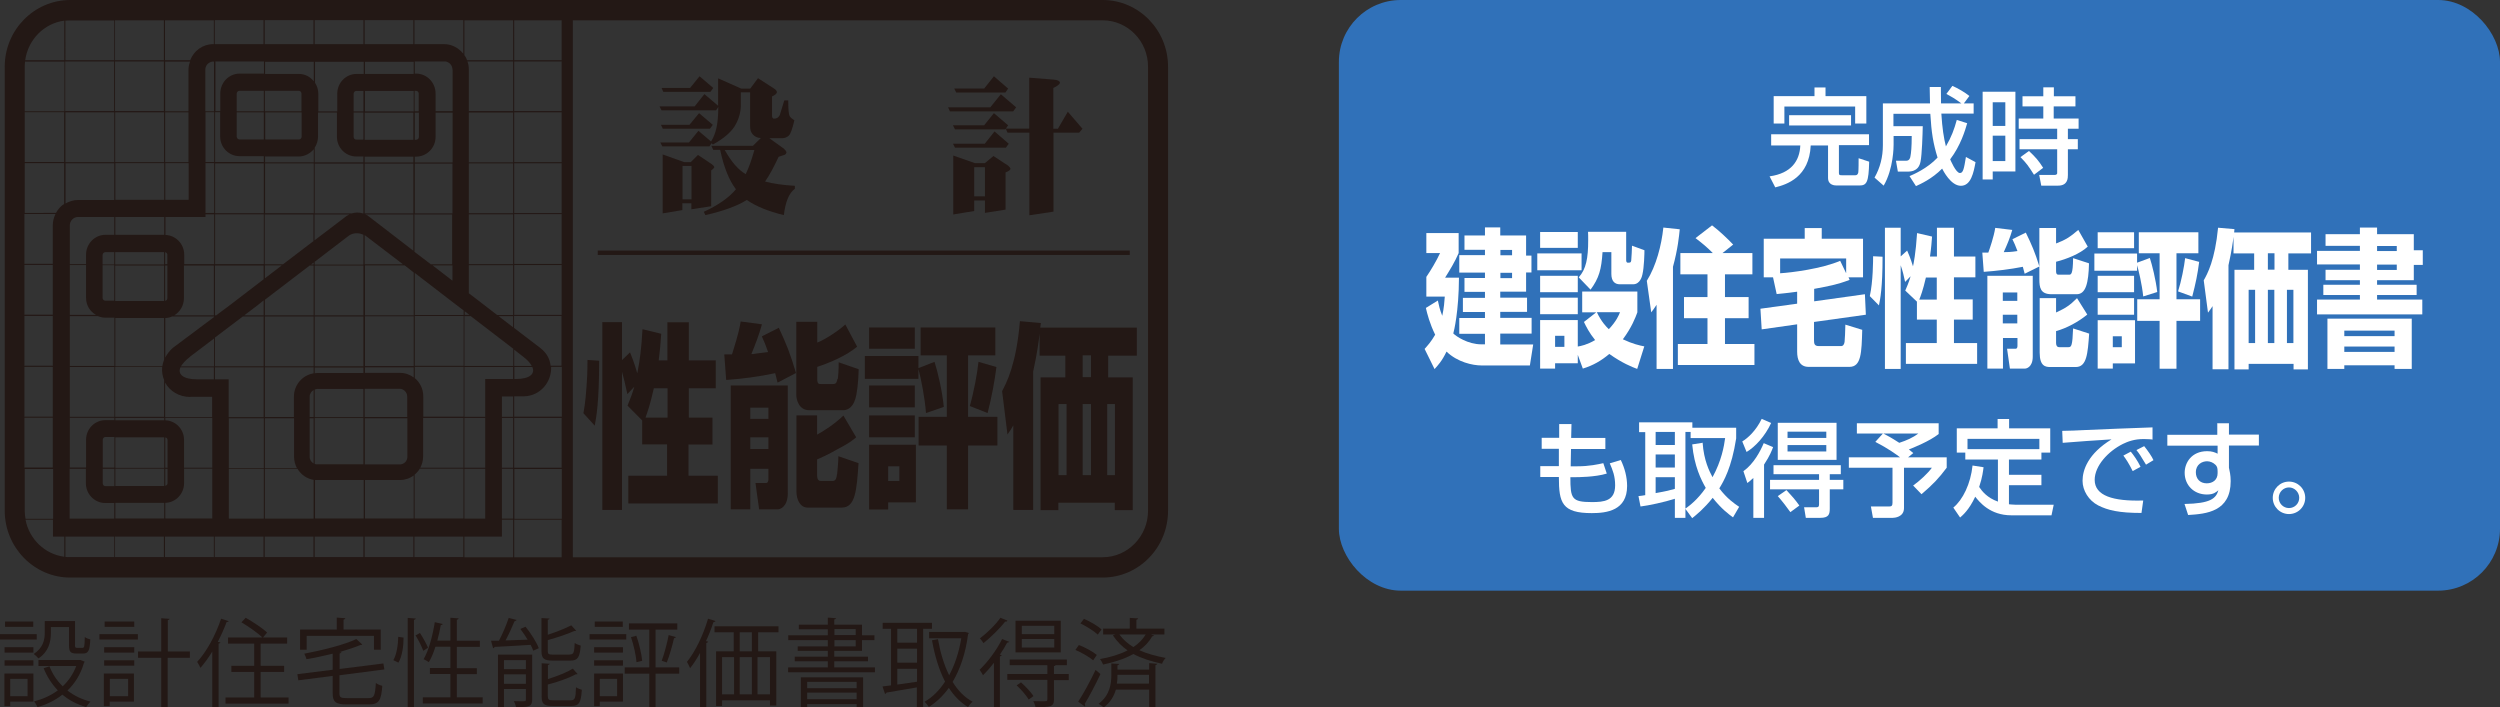 <?xml version="1.0" encoding="UTF-8"?>
<svg id="_レイヤー_2" data-name="レイヤー 2" xmlns="http://www.w3.org/2000/svg" viewBox="0 0 158.64 44.89">
  <rect x="0" y="0" width="158.64" height="44.89" fill="#333333" stroke="none"/>
  <defs>
    <style>
      .cls-1 {
        fill: #fff;
      }

      .cls-2 {
        fill: #3071b9;
      }

      .cls-3 {
        fill: #231815;
      }
    </style>
  </defs>
  <g id="_レイヤー_1-2" data-name="レイヤー 1">
    <g>
      <path class="cls-3" d="m69.97,0H4.46C2.17,0,.3,1.9.3,4.23v28.18c0,2.33,1.87,4.24,4.15,4.24h65.52c2.29,0,4.15-1.9,4.15-4.24V4.23c0-2.33-1.86-4.23-4.15-4.23h0ZM1.57,32.42v-2.66h1.8v3.16h-1.75c-.03-.16-.05-.33-.05-.5h0Zm.02-28.51h2.5v3.15H1.57v-2.82c0-.11.01-.22.02-.33h0Zm34.06,29.01h-3.01v-3.16h3.01v3.16h0Zm-2.93-8.87h-.08v-.76h1.14c.19.44-.17.76-1.06.76h0Zm-26.2,5.7h.74v1.1h-.57c-.09,0-.17-.08-.17-.17v-.92h0Zm3.97,0h.14v.92c0,.08-.07.14-.14.16v-1.08h0Zm0-.07v-1.92c.07,0,.14.07.14.16v1.76h-.14ZM15.02,7.13h1.72v1.72h-1.54c-.09,0-.18-.08-.18-.18v-1.54h0Zm11.55-.07h-.26v-1.3h.08c.1,0,.18.08.18.18v1.12h0ZM6.51,16.83h.74v2.25h-.57c-.09,0-.17-.08-.17-.18v-2.08h0Zm4.11-.07h-.14v-.76c.07.02.14.08.14.16v.6h0Zm9.56-8.08v-1.54h1.2v1.54c0,.69.55,1.25,1.23,1.25h.45v.37h-3.09v-.93c.13-.2.21-.44.21-.69h0Zm2.88-1.54v1.72h-.45c-.1,0-.17-.08-.17-.18v-1.54h.62Zm-.62-.07v-1.12c0-.1.08-.18.17-.18h.45v1.3h-.62Zm3.41,19.39h-2.71v-1.79h2.22c.26,0,.48.23.48.49v1.29h0Zm-5.72,3.01c-.06,0-.11-.02-.16-.03v-2.91h3.09v2.93h-2.93Zm-.48-2.93h.25v2.87c-.14-.08-.25-.23-.25-.42v-2.45h0Zm-8.2-3.23h2.12v.76h-1.06c-.89,0-1.25-.32-1.06-.76h0Zm-1.04-4.21h-3.1v-2.25h3.1v2.25h0Zm.07,1.08c.16,0,.31-.04.45-.1h2.65v.04l-2.62,1.96c-.21.19-.37.4-.47.61v-2.52h0Zm9.42-3.33v3.16h-3.09v-.99l2.84-2.17h.25Zm-.16-.07l.16-.12v.12h-.16Zm.16,3.3v3.16h-3.09v-3.16h3.09Zm-3.17-.07h-1.23l.82-.62.41-.33v.94h0Zm0,.07v3.16h-3.09v-1.82l1.77-1.34h1.32Zm-4.68,2.56l1.53-1.16v1.77h-2.1c.11-.18.29-.39.57-.6h0Zm1.93,1.43h-.34v-.76h3.09v3.16h-2.22v-2.4h-.53Zm2.83-.76h3.09v.38c-.7.11-1.25.73-1.25,1.48v1.29h-1.84v-3.16h0Zm2.84,1.86c0-.18.11-.34.25-.42v1.71h-.25v-1.29h0Zm3.49,1.37h2.71v2.45c0,.27-.22.48-.48.48h-2.22v-2.93h0Zm-.08-.07h-3.09v-1.75s.1-.04.16-.04h2.93v1.79h0Zm-2.93-2.8c-.05,0-.11,0-.16.02v-.37h3.09v.35h-2.93Zm-.16-.43v-3.16h3.09v3.16h-3.09Zm0-3.23v-3.16h3.09v3.16h-3.09Zm0-3.23v-.17l2.16-1.65c.25-.19.64-.21.93-.06v1.89h-3.09Zm3.17-1.86l.06.04,2.37,1.81h-2.43v-1.86h0Zm3.16,1.05v-2.36h2.39v3.16h-1.35l-1.05-.8h0Zm-.07-.06l-2.87-2.21c-.05-.05-.12-.06-.18-.09h3.05v2.3h0Zm-3.09-2.37v-3.16h3.09v3.16h-3.09Zm0-3.23v-.37h3.09v.37h-3.09Zm0-1.44v-1.72h3.09v1.72h-3.09Zm-.08,1.51v3.16h-.03c-.23-.07-.48-.07-.71,0h-2.35v-3.16h3.09Zm-.89,3.23c-.05.03-.11.05-.17.09l-2.04,1.55v-1.64h2.2Zm-2.28,1.69l-1.93,1.47h-1.16v-3.16h3.09v1.69h0Zm-2.01,1.54l-1.07.82v-.82h1.07Zm-1.15.88l-2.06,1.58-.95.71h-.08v-3.16h3.09v.88h0Zm-3.15,2.29h-2.52c.36-.22.61-.62.61-1.08v-2.08h1.9v3.16h0Zm-2.96-1.08c0,.08-.07.15-.14.16v-2.24h.14v2.08h0Zm-.21-2.15h-3.1v-.78h3.1v.78h0Zm-3.16,0h-.74v-.6c0-.09.08-.18.17-.18h.57v.78h0Zm3.16,3.4v2.65c-.05.13-.09.28-.11.41h-2.98v-3.06h3.1Zm1.67,5h1.38v1.29h-2.98v-2.19c.29.53.87.91,1.6.91h0Zm2.44,1.36h2.22v3.16h-2.22v-3.16h0Zm2.3,0h1.84v2.45c0,.26.07.5.18.71h-2.03v-3.16h0Zm8.56-2.88h-2.22v-.35h3.09v.64c-.24-.18-.54-.29-.87-.29h0Zm-2.22-.43v-3.16h3.09v3.16h-3.09Zm0-3.23v-3.16h2.52l.57.45v2.72h-3.09Zm5.55-3.16v.97l-1.26-.97h1.26Zm0-3.3h-2.39v-3.16h2.39v3.16h0Zm-2.39-3.23v-.37h.08c.68,0,1.24-.56,1.24-1.25v-1.54h1.08v3.16h-2.39Zm.26-1.62c0,.1-.08.18-.18.18h-.08v-1.72h.26v1.54h0Zm-.33-1.62h-3.09v-1.3h3.09v1.3h0Zm-3.09-2.38v-.77h3.09v.77h-3.09Zm-.08,0h-.45c-.68,0-1.23.56-1.23,1.26v1.12h-1.2v-1.12c0-.26-.08-.49-.21-.7v-1.33h3.09v.77h0Zm-3.17.47c-.22-.29-.56-.47-.95-.47h-2.14v-.77h3.09v1.24h0Zm-.95.6c.09,0,.17.08.17.18v1.12h-2.32v-1.3h2.14Zm-2.22,1.3h-1.72v-1.12c0-.1.08-.18.18-.18h1.54v1.3h0Zm.08.07h2.32v1.54c0,.1-.08.18-.17.18h-2.14v-1.72h0Zm2.14,2.8c.38,0,.72-.19.95-.46v.83h-3.09v-.37h2.14Zm.95.44v3.16h-3.09v-3.16h3.09Zm-3.17,3.16h-3.09v-3.16h3.09v3.16h0Zm0,.07v3.16h-3.09v-3.16h3.09Zm-3.15,3.16h-1.9v-.6c0-.67-.53-1.23-1.19-1.25v-1.14h2.54v-.17h.55v3.16h0Zm-3.17-2.99v1.13h-3.1v-1.13h3.1Zm-3.16,1.13h-.57c-.68,0-1.23.57-1.23,1.26v.6h-1.03v-2.45c0-.3.23-.54.52-.54h2.3v1.13h0Zm-1.8,1.92v2.08c0,.47.25.87.63,1.08h-1.66v-3.16h1.03Zm.75,3.24c.15.06.31.1.48.1h.57v3.06h-2.83v-3.16h1.78Zm1.05,3.23v3.16h-2.83v-3.16h2.83Zm.06,0h2.97c-.03.29.02.57.12.82v2.34h-3.1v-3.16h0Zm3.1,3.23v.15h-3.1v-.15h3.1Zm0,1.23v1.94h-3.1v-1.94h3.1Zm.07-1.08v-.15h2.98v3.16h-1.79v-1.76c0-.68-.53-1.23-1.19-1.25h0Zm4.03,3.08h2.22v3.16h-2.22v-3.16h0Zm2.3,0h2.06c.22.37.59.63,1.02.7v2.46h-3.09v-3.16h0Zm3.17.71s.1,0,.16,0h2.93v2.44h-3.09v-2.45h0Zm3.17,0h2.22c.32,0,.62-.1.87-.29v2.73h-3.09v-2.44h0Zm3.16-6.48v-.7h3.1v3.16h-2.56v-1.29c0-.47-.21-.88-.54-1.16h0Zm0-.77v-3.16h3.1v3.16h-3.1Zm0-3.23v-2.66l2.3,1.77.8.61v.29h-3.1Zm3.17-.23l.3.23h-.3v-.23h0Zm-.77-15.34v2.64h-1.08v-1.12c0-.69-.55-1.26-1.24-1.26h-.08v-.77h1.95c.25.04.44.25.44.51h0Zm-11.97-.51v.77h-1.54c-.68,0-1.23.56-1.23,1.26v1.12h-.31v-3.15h3.09Zm-2.78,3.22v1.54c0,.69.55,1.25,1.23,1.25h1.54v.37h-3.09v-3.16h.31Zm-.38,3.16h-.55v-3.16h.55v3.16h0Zm0,.07v3.16h-.55v-3.16h.55Zm-1.62,2.33h-1.48v-2.33h1.48v2.33h0Zm-1.55,0h-3.1v-2.33h3.1v2.33h0Zm-5.99,13.83h2.83v.15h-.57c-.68,0-1.23.56-1.23,1.25v1.76h-1.03v-3.16h0Zm2.09,1.4c0-.1.08-.18.17-.18h.57v1.94h-.74v-1.76h0Zm.8,1.83h3.1v1.1h-3.1v-1.1h0Zm3.1,2.17v.99h-3.1v-.99h3.1Zm.07,0c.66-.02,1.19-.57,1.19-1.25v-.92h1.79v3.16h-2.98v-1h0Zm15.82,1v-2.79c.13-.11.24-.23.33-.38h2.77v3.16h-3.1Zm.36-3.23c.11-.21.18-.46.18-.71v-2.45h2.56v3.16h-2.74Zm2.8-3.16h1.32v3.16h-1.32v-3.16h0Zm2.38,0h.71v3.16h-.71v-3.16h0Zm0-.07v-1.29h.71v1.29h-.71Zm-.53-2.4h-.53v2.4h-1.32v-3.16h3.09v.76h-1.24Zm1.31-.83v-1.03l.55.43c.28.21.46.41.56.6h-1.11Zm-.07,0h-3.09v-3.16h.4l2.7,2.07v1.09h0Zm-.92-3.16h.92v.71l-.92-.71h0Zm-.09-.07l-1.39-1.07-.41-.31v-1.78h2.81v3.16h-1.01Zm-1.8-3.23v-3.16h2.81v3.16h-2.81Zm0-3.23v-3.16h2.81v3.16h-2.81Zm0-3.23v-3.16h2.81v3.16h-2.81ZM13.58,3.91v3.15h-.55v-2.64c0-.26.19-.47.44-.51h.11Zm-1.62.51v2.64h-1.48v-3.15h1.58c-.06.16-.1.33-.1.51h0Zm0,2.71v3.16h-1.48v-3.16h1.48Zm-1.55,3.16h-3.1v-3.16h3.1v3.16h0Zm-3.16,0h-3.1v-3.16h3.1v3.16h0Zm0,.07v2.33h-2.3c-.29,0-.56.09-.79.22v-2.55h3.1Zm-2.83,19.39h1.03v.92c0,.68.55,1.25,1.23,1.25h.57v.99h-2.83v-3.16h0Zm25.05,3.16v-3.16h1.32v3.16h-1.32Zm2.38-3.16h.71v3.16h-.71v-3.16h0Zm3.79-.07h-3.01v-3.16h3.01v3.16h0Zm0-3.24h-3.01v-1.29h.57c1.11,0,1.82-.95,1.77-1.87h.68v3.16h0Zm0-3.23h-.7c-.04-.41-.24-.8-.63-1.11l-1.69-1.29v-.76h3.01v3.16h0Zm0-3.23h-3.01v-3.16h3.01v3.16h0Zm0-3.23h-3.01v-3.16h3.01v3.16h0Zm0-3.23h-3.01v-3.16h3.01v3.16h0Zm0-3.23h-3.01v-3.16h3.01v3.16h0Zm0-3.24h-3.01v-3.15h3.01v3.15h0Zm-3.08,0h-2.81v-2.64c0-.19-.03-.36-.09-.51h2.9v3.15h0Zm-2.92-3.23c-.04-.12-.1-.22-.17-.32V1.29h3.09v2.53h-2.92Zm-.24-.41c-.3-.37-.73-.61-1.23-.61h-1.87v-1.52h3.1v2.12h0Zm-3.17-.61h-3.09v-1.52h3.09v1.52h0Zm-3.17,0h-3.09v-1.52h3.09v1.52h0Zm-3.17,0h-3.09v-1.52h3.09v1.52h0Zm-3.17,0h-3.09v-1.52h3.09v1.52h0Zm-3.15,0h-.03c-.67,0-1.24.42-1.47,1.02h-1.6V1.29h3.1v1.52h0Zm-3.17,1.02h-3.1V1.29h3.1v2.53h0Zm0,.08v3.15h-3.1v-3.15h3.1Zm-3.16,3.15h-3.1v-3.15h3.1v3.15h0Zm-3.17.07v3.16H1.57v-3.16h2.52Zm0,3.23v2.59c-.22.14-.38.33-.52.57H1.57v-3.16h2.52Zm-.55,3.23c-.1.21-.17.46-.17.71v2.45h-1.8v-3.16h1.97Zm-.17,3.23v3.16h-1.8v-3.16h1.8Zm0,3.24v3.16h-1.8v-3.16h1.8Zm0,3.23v3.16h-1.8v-3.16h1.8Zm0,3.23v3.16h-1.8v-3.16h1.8Zm7.05,7.54v1.3h-3.1v-1.3h3.1Zm.07,0h3.1v1.3h-3.1v-1.3h0Zm3.16,0h3.09v1.3h-3.09v-1.3h0Zm3.17,0h3.09v1.3h-3.09v-1.3h0Zm3.17,0h3.09v1.3h-3.09v-1.3h0Zm3.17,0h3.09v1.3h-3.09v-1.3h0Zm3.16,0h3.1v1.3h-3.1v-1.3h0Zm3.17,0h2.38v-1.07h.71v2.38h-3.09v-1.3h0Zm3.16-1.07h3.01v2.38h-3.01v-2.38h0Zm3.01-29.16h-3.01V1.29h3.01v2.53h0ZM7.25,1.29v2.53h-3.1V1.31c.09-.01.2-.01.3-.01h2.8Zm-3.17.02v2.51H1.6c.18-1.31,1.2-2.34,2.48-2.51h0Zm-2.46,31.67h1.74v1.07h.72v1.28c-1.23-.16-2.23-1.12-2.46-2.35h0Zm2.53,2.36v-1.29h3.1v1.3h-2.8c-.1,0-.21,0-.3-.01h0Zm68.7-2.93c0,1.62-1.29,2.95-2.88,2.95h-33.62V1.29h33.62c1.59,0,2.88,1.32,2.88,2.94v28.18h0Z"/>
      <polygon class="cls-3" points="71.69 15.9 37.93 15.9 37.93 16.18 71.69 16.18 71.69 15.9 71.69 15.9"/>
      <polygon class="cls-3" points="45.23 7.92 44.36 7.18 43.75 7.92 41.94 7.92 42.06 8.17 45.05 8.17 45.23 7.92 45.23 7.92"/>
      <path class="cls-3" d="m45.44,7l.14-.21c0,.58-.05,1.03-.12,1.34s-.18.6-.34.85l-.8-.68-.6.74h-1.82l.13.25h2.99l.13-.2.09.08c.65-.36,1.11-.74,1.38-1.16.24-.4.37-.81.39-1.25v-.9h.59v2.16c0,.22.05.38.17.51.12.14.29.22.51.23l-.5.49h-2.64l.12.26h.44c.23,1.1.57,1.94,1,2.5-.45.54-1.13,1.01-2.04,1.43l.1.21c1.12-.25,2-.57,2.63-.96.58.4,1.36.72,2.35.96.1-.83.32-1.39.7-1.67v-.19c-.73-.04-1.36-.13-1.89-.27.29-.42.57-.95.86-1.57l.3-.1c.11-.02.18-.08.2-.18-.02-.08-.08-.16-.17-.24l-.92-.66h.81c.16,0,.31-.06.42-.16.11-.09.23-.42.36-.98-.15-.09-.25-.18-.3-.26-.06-.11-.09-.44-.09-1h-.25l-.29.94c-.08.15-.2.22-.36.22-.08,0-.13-.07-.13-.18v-1.23c.2-.09.3-.18.31-.27,0-.08-.07-.16-.18-.23l-1.02-.66-.49.66h-.58l-1.46-.65v1.74l-.87-.74-.62.78h-2.23l.13.25h3.45Zm1.88,4.05c-.47-.27-.91-.78-1.33-1.53h1.88c-.17.61-.35,1.12-.55,1.53h0Z"/>
      <polygon class="cls-3" points="45.08 5.83 45.26 5.58 44.39 4.84 43.79 5.58 41.98 5.58 42.09 5.83 45.08 5.83 45.08 5.83"/>
      <path class="cls-3" d="m45.13,13.1v-2.29c.12-.08.19-.16.2-.21-.02-.05-.07-.11-.16-.18l-.88-.59-.46.46h-.41l-1.37-.49v3.74l1.25-.21v-.43h.57v.38l1.24-.19h0Zm-1.82-.45v-2.12h.57v2.12h-.57Z"/>
      <polygon class="cls-3" points="63.97 7.95 63.07 7.18 62.45 7.95 60.47 7.95 60.6 8.21 63.8 8.21 63.97 7.95 63.97 7.95"/>
      <path class="cls-3" d="m63.81,13.3v-2.36c.19-.07.3-.15.31-.22,0-.06-.06-.13-.15-.21l-.93-.61-.54.45h-.64l-1.37-.48v3.74l1.33-.22v-.67h.68v.79l1.32-.21h0Zm-1.99-.84v-1.85h.68v1.85h-.68Z"/>
      <polygon class="cls-3" points="64.29 7.07 64.48 6.81 63.51 5.98 62.84 6.81 60.16 6.81 60.28 7.07 64.29 7.07 64.29 7.07"/>
      <polygon class="cls-3" points="63.8 5.87 63.97 5.62 63.07 4.84 62.45 5.62 60.55 5.62 60.68 5.87 63.8 5.87 63.8 5.87"/>
      <polygon class="cls-3" points="60.6 9.37 63.83 9.37 64.01 9.12 63.11 8.34 62.49 9.12 60.47 9.12 60.6 9.37 60.6 9.37"/>
      <path class="cls-3" d="m63.94,8.42h1.38v5.24l1.53-.23v-5.01h1.63l.21-.25-.93-1.08-.63,1.08h-.29v-2.59c.27-.12.4-.23.42-.33-.01-.11-.15-.18-.41-.2l-1.54-.12v3.23h-1.49l.11.25h0Z"/>
      <path class="cls-3" d="m37.22,24.51c-.07,1.03-.15,1.42-.2,1.71l.72.79c.1-.54.28-1.47.28-4.12l-.74-.05c0,.33,0,.85-.06,1.67h0Z"/>
      <path class="cls-3" d="m43.71,28.21h1.5v-1.71h-1.5v-1.86h1.71v-1.77h-1.71v-2.42h-1.36v2.42h-.55c.08-.65.12-1.07.16-1.69l-1.19-.29c-.07,1.24-.16,1.94-.33,2.8-.2-.7-.35-1.05-.46-1.33l-.51.49v-2.41h-1.25v11.92h1.25v-8.77c.12.44.2.75.34,1.42l.44-.47c-.14.49-.25.76-.43,1.2l.93.94v1.52h1.58v1.99h-2.46v1.76h5.68v-1.76h-1.86v-1.99h0Zm-1.36-1.71h-1.39c.11-.3.29-.79.53-1.86h.87v1.86h0Z"/>
      <path class="cls-3" d="m53.11,30.09c-.02.19-.05.43-.27.43h-.75c-.2,0-.24-.19-.24-.37v-1c.22-.09.64-.27,1.36-.68.69-.36.92-.55,1.12-.72l-.81-1.38c-.57.54-1.15.92-1.67,1.21v-1.22h-1.31v4.85c0,.45.21,1,.71,1h2.16c.88,0,.95-1.11,1.07-2.82l-1.28-.44c0,.37-.06.94-.08,1.15h0Z"/>
      <path class="cls-3" d="m53.14,24.04c-.03.14-.05.33-.26.33h-.8c-.11,0-.22,0-.22-.31v-.78c.82-.27,1.85-.71,2.53-1.28l-.75-1.41c-.43.4-1.27.95-1.78,1.15v-1.32h-1.33v4.64c0,.26.14.97.82.97h2.17c.17,0,.57-.09.75-.7.11-.33.2-1.05.22-1.9l-1.27-.44c0,.45-.03.93-.06,1.07h0Z"/>
      <path class="cls-3" d="m48.35,21.36c.17.37.24.55.39.98-.12.01-.69.09-.8.1-.11.03-.15.03-.26.03.25-.62.49-1.23.67-1.89l-1.35-.18c-.05.31-.12.73-.55,2.09-.08,0-.42,0-.49,0l.12,1.62c1.04-.07,2.07-.21,3.11-.43.06.24.09.34.15.6l1.17-.61c-.35-1.2-.63-1.89-1.09-2.87l-1.07.54h0Z"/>
      <path class="cls-3" d="m46.36,32.32h1.25v-2.57h1.15v.65c0,.08-.01.25-.16.25h-.66l.23,1.67h1.21c.09,0,.61-.13.61-1.02v-6.84h-3.62v7.86h0Zm1.25-6.45h1.15v.71h-1.15v-.71h0Zm0,1.88h1.15v.74h-1.15v-.74h0Z"/>
      <polygon class="cls-3" points="61.43 22.55 63.16 22.55 63.16 20.78 58.42 20.78 58.42 22.55 60.08 22.55 60.08 26.45 58.29 26.45 58.29 28.27 60.08 28.27 60.08 32.32 61.43 32.32 61.43 28.27 63.29 28.27 63.29 26.45 61.43 26.45 61.43 22.55 61.43 22.55"/>
      <path class="cls-3" d="m59.89,25.82c-.1-1.03-.4-2.29-.59-2.86l-1.02.4v-.77h-3.4v1.45h3.4v-.62c.18.64.41,1.88.48,2.79l1.13-.39h0Z"/>
      <polygon class="cls-3" points="58.05 24.46 55.15 24.46 55.15 25.85 58.05 25.85 58.05 24.46 58.05 24.46"/>
      <path class="cls-3" d="m55.15,32.33h1.21v-.45h1.76v-3.66h-2.97v4.11h0Zm1.21-2.74h.71v.93h-.71v-.93h0Z"/>
      <path class="cls-3" d="m61.55,25.77l1.12.44c.28-1.12.42-1.88.56-2.92l-1.14-.33c-.07.71-.3,1.94-.55,2.81h0Z"/>
      <polygon class="cls-3" points="55.15 27.75 58.05 27.75 58.05 26.36 55.15 26.36 55.15 27.75 55.15 27.75"/>
      <polygon class="cls-3" points="58.05 22.13 58.05 20.78 55.15 20.78 55.15 22.13 58.05 22.13 58.05 22.13"/>
      <path class="cls-3" d="m66.05,20.5l-1.33-.12c-.23,2.75-.85,3.9-1.13,4.44l.34,2.75c.21-.29.25-.36.37-.58v5.37h1.26v-8.78c.25-1.14.35-1.89.41-2.4v1.39h1.63v1.38h-1.57v8.42h1.13v-.47h3.58v.47h1.14v-8.42h-1.56v-1.38h1.82v-1.78h-6.13l.04-.28h0Zm4.21,5.14h.49v4.51h-.49v-4.51h0Zm-1.56-3.09h.53v1.38h-.53v-1.38h0Zm0,3.09h.53v4.51h-.53v-4.51h0Zm-1.02,4.51h-.51v-4.51h.51v4.51h0Z"/>
    </g>
    <g>
      <path class="cls-3" d="m2.33,40.24v.34H0v-.34h2.33Zm-.21,2.49v1.79H.65v.29h-.37v-2.07h1.83Zm-1.83-1.32v-.34h1.83v.34H.29Zm0,.83v-.34h1.83v.34H.29Zm1.82-2.8v.34H.32v-.34h1.78Zm-.35,3.64H.65v1.1h1.1v-1.1Zm1.47-3.29v.38c0,.53-.13,1.18-.79,1.61-.06-.08-.21-.22-.3-.28.6-.39.7-.91.7-1.34v-.75h1.92v1.54c0,.13.02.16.13.16h.34c.12,0,.14-.08.15-.69.08.07.24.13.35.15-.03.72-.13.9-.45.9h-.44c-.36,0-.46-.11-.46-.51v-1.17h-1.14Zm1.88,2.09l.27.11s-.03.05-.05.07c-.21.73-.58,1.31-1.05,1.76.42.32.9.56,1.46.7-.09.09-.21.25-.27.35-.58-.17-1.08-.43-1.51-.79-.47.37-1.01.63-1.58.79-.04-.1-.14-.27-.22-.36.54-.14,1.06-.37,1.51-.7-.38-.4-.69-.87-.9-1.41l.37-.12c.19.49.47.91.84,1.27.37-.35.66-.77.86-1.29h-2.4v-.38h2.69Z"/>
      <path class="cls-3" d="m8.75,40.24v.34h-2.44v-.34h2.44Zm-.25,2.49v1.79h-1.54v.29h-.37v-2.07h1.9Zm-1.89-1.32v-.34h1.91v.34h-1.91Zm0,.83v-.34h1.91v.34h-1.91Zm1.91-2.8v.34h-1.88v-.34h1.88Zm-.39,3.64h-1.16v1.1h1.16v-1.1Zm3.92-1.74v.4h-1.41v3.14h-.41v-3.14h-1.47v-.4h1.47v-2.11l.54.04s-.04.07-.12.08v1.99h1.41Z"/>
      <path class="cls-3" d="m13.46,41.36c-.23.38-.49.73-.74,1.02-.04-.1-.15-.29-.21-.38.59-.63,1.17-1.69,1.52-2.74l.49.16s-.07.06-.14.05c-.16.43-.35.85-.56,1.26l.17.04s-.04.07-.12.07v4.04h-.4v-3.53Zm3.08,2.9h1.77v.39h-4v-.39h1.82v-1.62h-1.45v-.39h1.45v-1.41h-1.66v-.39h2.18c-.29-.28-.87-.69-1.33-.96l.27-.29c.47.27,1.07.66,1.36.94l-.26.31h1.53v.39h-1.68v1.41h1.49v.39h-1.49v1.62Z"/>
      <path class="cls-3" d="m21.54,43.99c0,.26.07.31.47.31h1.38c.35,0,.41-.16.46-.96.1.08.28.15.41.18-.07.92-.21,1.18-.85,1.18h-1.41c-.69,0-.89-.15-.89-.71v-1.1l-2.18.28-.06-.39,2.24-.28v-1.02c-.54.13-1.12.26-1.66.35-.03-.1-.09-.25-.14-.35,1.2-.23,2.56-.57,3.3-.93l.38.35s-.04.03-.07.03c-.02,0-.04,0-.05,0-.36.15-.82.3-1.33.45h.13s-.04.08-.12.09v.98l2.78-.35.06.38-2.85.37v1.15Zm-2.08-3.64v.88h-.42v-1.28h2.33v-.76l.55.04s-.04.08-.12.09v.63h2.36v1.28h-.43v-.88h-4.28Z"/>
      <path class="cls-3" d="m25.61,40.45c0,.54-.09,1.21-.33,1.6l-.32-.16c.21-.35.3-.97.31-1.48l.34.05Zm.26-1.24l.52.04s-.04.08-.12.08v5.54h-.4v-5.65Zm.78.96c.2.3.41.69.51.93l-.3.2c-.09-.26-.3-.67-.49-.98l.29-.16Zm2.34,4.08h1.64v.39h-3.8v-.39h1.75v-1.48h-1.3v-.38h1.3v-1.35h-.95c-.12.38-.26.72-.42.98-.08-.06-.23-.15-.33-.19.32-.54.57-1.46.71-2.35l.51.12s-.05.07-.13.07c-.06.32-.13.66-.22.98h.83v-1.45l.53.04s-.04.08-.12.09v1.33h1.46v.39h-1.46v1.35h1.27v.38h-1.27v1.48Z"/>
      <path class="cls-3" d="m32.78,39.35s-.06.06-.13.07c-.15.36-.36.83-.57,1.22.43-.01.91-.03,1.4-.05-.14-.23-.3-.47-.46-.68l.33-.14c.34.42.7.99.84,1.36l-.35.16c-.04-.11-.1-.24-.17-.37-.85.06-1.73.1-2.29.13,0,.05-.05.07-.09.09l-.13-.48h.5c.23-.43.48-1.02.62-1.45l.5.13Zm.99,2.19v2.86c0,.46-.24.47-1.02.47-.03-.11-.08-.27-.14-.38.18,0,.35.01.47.01.26,0,.29,0,.29-.11v-.67h-1.39v1.17h-.38v-3.35h2.17Zm-.4.35h-1.39v.57h1.39v-.57Zm-1.39,1.5h1.39v-.6h-1.39v.6Zm4.17-1.86c.25,0,.29-.11.32-.73.09.07.26.13.38.17-.06.74-.18.95-.66.95h-1.11c-.56,0-.72-.13-.72-.61v-2.09l.52.03s-.04.07-.12.08v.95c.55-.18,1.13-.41,1.49-.6l.31.34s-.04.02-.06.02c-.02,0-.04,0-.06,0-.41.19-1.08.41-1.68.58v.69c0,.19.05.23.34.23h1.03Zm-1.38,2.67c0,.21.06.24.37.24h1.07c.27,0,.32-.12.34-.83.1.07.26.13.37.16-.05.82-.17,1.03-.68,1.03h-1.14c-.57,0-.73-.12-.73-.6v-2.11l.52.03s-.04.07-.12.08v.89c.58-.18,1.21-.43,1.58-.66l.3.34s-.04.02-.07.02c-.01,0-.03,0-.05,0-.41.23-1.12.48-1.77.65v.76Z"/>
      <path class="cls-3" d="m39.74,40.24v.34h-2.33v-.34h2.33Zm-.21,2.49v1.79h-1.47v.29h-.36v-2.07h1.83Zm-1.83-1.32v-.34h1.83v.34h-1.83Zm0,.83v-.34h1.83v.34h-1.83Zm1.82-2.8v.34h-1.78v-.34h1.78Zm-.36,3.64h-1.1v1.1h1.1v-1.1Zm3.94-.73v.4h-1.5v2.13h-.4v-2.13h-1.56v-.4h1.56v-2.4h-1.29v-.39h3.07v.39h-1.38v2.4h1.5Zm-2.71-.33c-.03-.42-.18-1.09-.35-1.59l.34-.09c.18.51.33,1.16.37,1.59l-.36.09Zm2.51-1.59s-.06.06-.13.07c-.1.45-.29,1.12-.46,1.54-.07-.02-.24-.08-.32-.11.16-.43.35-1.14.44-1.63l.47.13Z"/>
      <path class="cls-3" d="m44.43,41.42c-.2.36-.41.7-.64.98-.04-.1-.14-.3-.2-.4.52-.63,1.03-1.69,1.34-2.74l.48.15s-.06.07-.14.07c-.13.41-.29.81-.47,1.2l.14.04s-.04.07-.12.08v4.08h-.4v-3.46Zm4.95-1.3h-1.27v1.21h1.15v3.44h-.4v-.33h-3.04v.36h-.38v-3.47h1.12v-1.21h-1.22v-.38h4.06v.38Zm-3.56,1.58v2.36h.76v-2.36h-.76Zm1.89-.37v-1.21h-.77v1.21h.77Zm0,.37h-.77v2.36h.77v-2.36Zm1.15,2.36v-2.36h-.79v2.36h.79Z"/>
      <path class="cls-3" d="m52.94,42.35h2.58v.31h-5.51v-.31h2.52v-.39h-2.1v-.29h2.1v-.37h-1.91v-.28h1.91v-.4h-2.51v-.31h2.51v-.38h-1.84v-.29h1.84v-.45l.53.04s-.04.07-.12.08v.33h1.76v.67h.79v.31h-.79v.68h-1.76v.37h2.14v.29h-2.14v.39Zm-2.12,2.54v-1.91h3.95v1.9h-.41v-.2h-3.14v.21h-.39Zm3.54-1.62h-3.14v.4h3.14v-.4Zm-3.14,1.1h3.14v-.42h-3.14v.42Zm1.73-4.45v.38h1.35v-.38h-1.35Zm0,.7v.4h1.35v-.4h-1.35Z"/>
      <path class="cls-3" d="m59.15,39.9h-.57v4.97h-.4v-1.25c-.73.13-1.46.25-1.93.33-.01.05-.05.08-.09.08l-.16-.47c.16-.02.34-.04.54-.07v-3.59h-.53v-.38h3.13v.38Zm-.96.88v-.88h-1.25v.88h1.25Zm0,1.27v-.89h-1.25v.89h1.25Zm-1.25.38v1.01c.39-.05.82-.12,1.25-.18v-.82h-1.25Zm4.28-2.34l.26.08s-.03.06-.05.08c-.16,1.23-.51,2.23-.98,3.02.33.54.75.98,1.27,1.26-.1.07-.23.23-.29.34-.49-.3-.89-.71-1.22-1.22-.37.51-.79.91-1.27,1.21-.06-.1-.18-.25-.27-.33.49-.28.93-.71,1.3-1.28-.38-.73-.65-1.62-.83-2.62l.38-.07c.15.85.38,1.62.71,2.29.35-.65.62-1.44.77-2.35h-2.04v-.4h2.28Z"/>
      <path class="cls-3" d="m63.05,42.08c-.22.29-.45.55-.67.77-.04-.09-.16-.26-.22-.35.49-.46,1.07-1.22,1.43-1.95l.46.18s-.09.06-.14.05c-.13.25-.29.51-.46.76l.12.04s-.05.07-.12.07v3.22h-.38v-2.79Zm.87-2.69c-.02.06-.08.06-.13.05-.33.42-.91.99-1.38,1.37-.05-.08-.16-.23-.23-.3.45-.34,1.01-.88,1.3-1.31l.45.18Zm3.9,3.4v.37h-.94v1.24c0,.46-.24.47-1.17.47-.02-.12-.09-.27-.14-.38.21,0,.41.01.55.01.3,0,.34,0,.34-.12v-1.24h-2.54v-.37h2.54v-.56h-2.39v-.36h3.63v.36h-.71s-.04.05-.11.06v.5h.94Zm-.51-3.4v2.01h-2.87v-2.01h2.87Zm-2.04,4.99c-.15-.25-.47-.63-.76-.89l.28-.19c.29.26.63.62.79.87l-.3.22Zm1.63-4.14v-.53h-2.06v.53h2.06Zm0,.85v-.54h-2.06v.54h2.06Z"/>
      <path class="cls-3" d="m68.46,40.93c.4.15.89.42,1.14.63l-.23.34c-.25-.21-.73-.49-1.13-.66l.22-.31Zm-.04,3.59c.32-.48.77-1.31,1.1-2.01l.31.26c-.3.65-.71,1.42-1,1.9.02.03.03.06.03.09s0,.05-.02.07l-.42-.3Zm.37-5.25c.39.17.87.45,1.11.67l-.24.33c-.23-.22-.71-.52-1.1-.71l.23-.3Zm4.13,3.2v-.39l.52.04s-.03.07-.12.09v2.68h-.4v-1.13h-2.11c-.12.4-.34.81-.78,1.14-.07-.08-.22-.19-.32-.24.71-.53.81-1.26.81-1.8v-.76l.51.03s-.04.07-.12.09v.27h2.01Zm.11-2.21l.21.07s-.06.05-.13.05c-.19.35-.47.64-.81.88.48.22,1.04.37,1.67.49-.09.09-.19.24-.23.37-.69-.15-1.29-.34-1.82-.62-.55.31-1.22.52-1.92.67-.04-.1-.13-.27-.2-.35.64-.11,1.25-.29,1.75-.55-.35-.24-.66-.55-.93-.95l.15-.06h-.77v-.37h1.69v-.68l.54.03s-.04.08-.12.09v.56h1.78v.37h-.86Zm-2.12,2.56c0,.14,0,.34-.04.56h2.04v-.56h-2.01Zm.12-2.56c.25.34.55.6.89.8.33-.22.6-.49.78-.8h-1.67Z"/>
    </g>
    <g>
      <rect class="cls-2" x="84.96" width="73.68" height="37.48" rx="3.93" ry="3.93"/>
      <g>
        <path class="cls-1" d="m112.39,8.52h6.21v.69h-1.91v1.78c0,.13.08.13.18.13h.86c.15,0,.17-.11.19-.18.02-.17.02-.7.02-.9l.67.22c-.03,1.32-.16,1.51-.62,1.51h-1.43c-.11,0-.56,0-.56-.48v-2.06h-1.1c-.09,2.01-1.51,2.48-2.25,2.66l-.36-.7c1.38-.19,1.91-.99,1.95-1.96h-1.85v-.69Zm2.76-2.97h.69v.55h2.59v1.74h-.71v-1.08h-4.49v1.08h-.68v-1.74h2.59v-.55Zm-1.62,1.76h3.93v.65h-3.93v-.65Z"/>
        <path class="cls-1" d="m121.16,11.18c.26-.11,1.13-.48,1.79-1.18-.28-.9-.39-1.6-.46-2.78h-2.34v.79h1.86c-.01.5-.05,1.82-.14,2.24-.05.23-.16.64-.82.64h-.62l-.12-.69h.65c.21,0,.26-.19.27-.29.04-.19.08-.57.08-1.28h-1.15v.55c0,.1,0,1.53-.63,2.6l-.58-.51c.36-.63.53-1.32.53-2.06v-2.65h2.99c0-.22-.02-.96-.02-1.04h.71c0,.25,0,.41.01,1.04h1.29c-.4-.3-.69-.46-.95-.6l.38-.51c.31.13.8.41,1.08.64l-.35.47h.62v.65h-2.05c.06.93.15,1.53.29,2.08.35-.6.53-1.09.69-1.68l.66.21c-.13.45-.41,1.41-1.08,2.29.02.04.36.87.62.87.21,0,.26-.29.38-1.02l.61.33c-.12.66-.29,1.5-.93,1.5s-1.12-.96-1.19-1.09c-.65.66-1.38.98-1.66,1.11l-.42-.65Z"/>
        <path class="cls-1" d="m125.81,5.82h2.08v5.06h-1.44v.51h-.64v-5.57Zm.64.67v1.5h.8v-1.5h-.8Zm0,2.12v1.61h.8v-1.61h-.8Zm5.24-1.86h-1.37v.77h1.58v.65h-.68v.66h.63v.64h-.63v1.63c0,.19,0,.68-.62.68h-1.07l-.13-.68h.99s.15,0,.15-.11v-1.52h-2.39v-.64h2.39v-.66h-2.44v-.65h1.56v-.77h-1.32v-.64h1.32v-.57h.67v.57h1.37v.64Zm-2.94,2.83c.43.4.63.64.9,1.07l-.58.44c-.37-.58-.46-.71-.86-1.12l.54-.39Z"/>
        <path class="cls-1" d="m94.23,21.87v-.69h-1.63v-1h1.63v-.38h-1.4v-.9h1.4v-.38h-1.3v-.88h1.3v-.34h-1.63v-1.11h1.63v-.34h-1.3v-.91h1.3v-.51h.97v.51h1.64v1.28h.34v1.07h-.34v1.22h-1.64v.38h1.7v.9h-1.7v.38h1.99v1h-1.99v.69h2.09l-.21,1.33h-3.07c-.56,0-1.53-.21-2.22-.88-.29.61-.56.89-.76,1.11l-.63-1.28c.18-.2.41-.45.67-.9-.35-.72-.5-1.31-.59-1.7l.76-.47c.06.29.12.57.28.97.11-.51.14-.92.16-1.22h-1.17v-1.25c.27-.39.65-1.03.87-1.51h-.87v-1.27h2.05v1.27c-.24.56-.55,1.06-.86,1.56h.88c-.01,2.15-.32,3.41-.36,3.54.19.19.93.69,1.78.69h.24Zm1.72-6.01h-.74v.34h.74v-.34Zm0,1.45h-.74v.34h.74v-.34Z"/>
        <path class="cls-1" d="m97.55,16.08h2.81v1.07h-2.81v-1.07Zm.18-1.36h2.39v1.01h-2.39v-1.01Zm0,2.78h2.39v1.04h-2.39v-1.04Zm2.39,4.97v.58h-1.44v.34h-.95v-3.08h2.39v1.68c.19-.03.59-.11,1.1-.41-.38-.47-.57-.86-.71-1.15l.78-.61h-.89v-1.32h3.5v1.32c-.12.33-.36.96-.92,1.71.61.29,1.05.39,1.36.45l-.45,1.43c-.33-.12-.97-.38-1.77-.95-.51.43-1.03.73-1.68.93l-.33-.9Zm-2.39-3.58h2.39v1.05h-2.39v-1.05Zm.95,2.42v.7h.59v-.7h-.59Zm1.5-3.71c.47-.52.6-1.22.6-2.35,0-.23,0-.37-.01-.54h2.42v1.77c0,.1.01.19.11.19.13,0,.19,0,.21-.13.03-.26.04-.7.05-.95l.79.29c0,.19-.02,1.09-.13,1.54-.02.1-.14.62-.59.62h-.84c-.32,0-.54-.19-.54-.66v-1.38h-.56c-.07,1.09-.22,1.65-.76,2.38l-.76-.79Zm1.15,2.21c.28.6.6.93.76,1.08.49-.52.64-.9.71-1.08h-1.47Z"/>
        <path class="cls-1" d="m105.12,19.34c-.17.26-.23.34-.34.48l-.28-2c.6-.96.93-2.25,1.05-3.38l1.04.11c-.04.4-.12,1.26-.43,2.38v6.48h-1.04v-4.07Zm3.56-3.29c-.37-.37-.63-.59-1.09-.94l1.05-.81c.44.33.99.85,1.34,1.22l-.68.54h1.9v1.35h-1.74v1.44h1.5v1.34h-1.5v1.64h1.87v1.33h-4.86v-1.33h1.88v-1.64h-1.49v-1.34h1.49v-1.44h-1.72v-1.35h2.05Z"/>
        <path class="cls-1" d="m114.04,18.51c-.79.11-1.05.12-1.3.15l-.23-1.06h-.59v-2.45h2.6v-.68h1.08v.68h2.62v2.45h-.92l.07.16c-.81.31-1.35.4-2.25.57v.79l3.22-.45.06,1.3-3.29.46v1.14c0,.23.02.39.3.39h1.44c.07,0,.17-.06.2-.26.01-.08.05-.75.05-1.1l1.07.33c-.04,1.45-.06,2.35-.81,2.35h-2.59c-.56,0-.73-.44-.73-.97v-1.73l-2.25.32-.08-1.31,2.33-.32v-.77Zm3.11-1.19v-.92h-4.19v.94c.72-.04,2.66-.29,3.81-.79l.37.77Z"/>
        <path class="cls-1" d="m119.46,16.29c0,1.99-.15,2.7-.23,3.09l-.58-.59c.21-.93.21-2.29.21-2.53l.59.03Zm2.18,2.85l-.74-.7c.09-.21.21-.47.34-.91l-.35.36c-.08-.38-.14-.65-.28-1.06v6.58h-1v-8.96h1v1.82l.41-.37c.23.51.34.91.37,1,.03-.11.18-.84.26-2.11l.95.22c-.02.29-.05.71-.13,1.27h.44v-1.83h1.08v1.83h1.36v1.32h-1.36v1.4h1.19v1.28h-1.19v1.49h1.47v1.32h-4.52v-1.32h1.96v-1.49h-1.26v-1.15Zm1.26-.13v-1.4h-.69c-.19.83-.34,1.2-.42,1.4h1.12Z"/>
        <path class="cls-1" d="m128.48,17.38c-.04-.13-.05-.22-.12-.45-.82.16-1.65.26-2.48.32l-.09-1.22h.38c.1-.28.35-1,.44-1.57l1.08.13c-.15.52-.29.85-.54,1.41.15,0,.47,0,.87-.07-.12-.33-.21-.52-.32-.75l.85-.42c.36.74.59,1.26.86,2.15l-.93.46Zm-2.38.12h2.89v5.13c0,.7-.44.76-.48.76h-.97l-.18-1.26h.54c.11,0,.12-.12.12-.19v-.49h-.92v1.94h-.99v-5.89Zm.99,1.06v.53h.92v-.53h-.92Zm0,1.41v.55h.92v-.55h-.92Zm3.38-5.51v.99c.59-.22.9-.42,1.41-.86l.6,1.06c-.49.46-1.37.8-2.01.96v.58c0,.24.09.24.18.24h.64c.13,0,.25,0,.26-1.05l1.01.33c-.03,1.24-.2,1.96-.78,1.96h-1.6c-.71,0-.77-.43-.77-.95v-3.25h1.06Zm-1.04,4.46h1.04v.91c.6-.28.86-.44,1.33-.91l.65,1.04c-.57.47-1.32.87-1.98,1.05v.75c0,.13.04.27.2.27h.59c.18,0,.25-.08.29-1.19l1.02.33c-.09,1.27-.15,2.12-.85,2.12h-1.61c-.3,0-.68-.04-.68-.91v-3.48Z"/>
        <path class="cls-1" d="m136,18.81c-.08-.78-.3-1.7-.39-1.98v.35h-2.71v-1.09h2.71v.58l.81-.3c.14.42.38,1.38.47,2.16l-.89.28Zm-2.89-4.07h2.31v1.01h-2.31v-1.01Zm0,2.76h2.31v1.04h-2.31v-1.04Zm0,1.42h2.31v1.05h-2.31v-1.05Zm0,1.4h2.37v2.74h-1.41v.33h-.96v-3.07Zm.96,1.02v.69h.57v-.69h-.57Zm1.65-6.6h3.78v1.33h-1.39v2.92h1.5v1.37h-1.5v3.04h-1.07v-3.04h-1.42v-1.37h1.42v-2.92h-1.32v-1.33Zm3.83,1.88c-.1.78-.22,1.36-.44,2.2l-.9-.33c.21-.65.39-1.58.45-2.11l.9.24Z"/>
        <path class="cls-1" d="m140.41,19.41c-.07.12-.14.22-.3.43l-.27-2.05c.23-.41.71-1.27.91-3.34l1.04.09c-.01.12-.01.15-.02.21h4.88v1.33h-1.44v1.04h1.24v6.32h-.91v-.35h-2.85v.35h-.9v-6.32h1.25v-1.04h-1.31v-1.05c-.03.25-.11.87-.32,1.8v6.6h-1.01v-4.02Zm2.28-1.02v3.38h.41v-3.38h-.41Zm1.22,0v3.38h.41v-3.38h-.41Zm0-2.32v1.04h.42v-1.04h-.42Zm1.21,2.32v3.38h.41v-3.38h-.41Z"/>
        <path class="cls-1" d="m147.57,14.86h2.18v-.42h1.09v.42h2.33v1.02h.57v.93h-.57v.97h-2.33v.29h2.51v.65h-2.51v.29h2.87v.94h-6.68v-.94h2.72v-.29h-2.32v-.65h2.32v-.29h-2.18v-.66h2.18v-.34h-2.72v-.86h2.72v-.32h-2.18v-.74Zm.12,5.36h5.35v3.19h-1.09v-.23h-3.19v.23h-1.07v-3.19Zm1.07.76v.35h3.19v-.35h-3.19Zm0,1.01v.34h3.19v-.34h-3.19Zm2.08-6.38v.32h1.25v-.32h-1.25Zm0,1.18v.34h1.25v-.34h-1.25Z"/>
        <path class="cls-1" d="m98.94,26.91h.78l-.02.88h2.17v.7h-2.18l-.02,1.1h.41c.79,0,1.34-.13,1.66-.2l.22.66c-.73.23-1.87.23-2,.23h-.31c0,1.36.08,1.58,1.37,1.58.76,0,1.47-.07,1.47-1.06,0-.59-.15-.96-.34-1.4l.7-.21c.25.52.4,1.08.4,1.65,0,1.55-1.28,1.72-2.24,1.72-1.89,0-2.09-.65-2.09-2.29h-1.18v-.69h1.18v-1.1s-1.09,0-1.09,0v-.7h1.11v-.88Z"/>
        <path class="cls-1" d="m108.04,28.08c.08,1.16.44,1.84.63,2.2.57-1.04.73-1.96.8-2.48h-2.19v-.39h-.33v5.45h-.67v-1.21c-.65.21-1.68.43-2.18.49l-.13-.66c.1,0,.35-.05.43-.06v-4h-.39v-.62h3.38v.34h2.78v.68c-.29,1.87-.8,2.73-1.07,3.17.48.64.96.97,1.26,1.17l-.39.67c-.26-.19-.73-.53-1.29-1.24-.56.7-1.04,1.08-1.3,1.29l-.44-.6c.27-.19.77-.56,1.3-1.32-.28-.49-.73-1.36-.86-2.76l.64-.1Zm-2.98-.67v.83h1.22v-.83h-1.22Zm0,1.43v.83h1.22v-.83h-1.22Zm1.22,1.44h-1.22v1.01c.73-.13.91-.18,1.22-.27v-.73Z"/>
        <path class="cls-1" d="m110.56,28.01c.35-.21.87-.68,1.23-1.43l.6.26c-.39.85-1.02,1.52-1.56,1.84l-.27-.66Zm1.95.37c-.07.19-.2.54-.57,1.1v3.38h-.68v-2.53c-.21.19-.28.25-.38.32l-.25-.75c.66-.47,1.08-1.28,1.29-1.78l.59.25Zm4.3,1.14v.57h-.7v.36h.86v.6h-.86v1.22c0,.36-.06.59-.6.59h-.92l-.11-.67h.76c.19,0,.19-.08.19-.23v-.91h-3.11v-.6h3.11v-.36h-2.89v-.57h4.27Zm-.27-2.69v2.35h-3.73v-2.35h3.73Zm-2.93,5.67c-.17-.25-.55-.74-.8-1.02l.55-.38c.37.4.55.6.82.98l-.56.41Zm-.18-5.11v.4h2.46v-.4h-2.46Zm0,.85v.41h2.46v-.41h-2.46Z"/>
        <path class="cls-1" d="m119.51,27.51h-1.68v-.65h5.19v.68c-.57.46-1.68.9-1.89.98.08.06.18.14.28.23l-.33.27h2.45v.66c-.51.68-.87,1.06-1.6,1.68l-.53-.55c.41-.29.93-.77,1.19-1.13h-1.77v2.56c0,.58-.61.62-.71.62h-1.26l-.13-.72h1.16c.16,0,.21-.06.21-.24v-2.22h-2.77v-.66h3.25c-.22-.17-.75-.56-1.57-.98l.49-.54Zm0,0c.27.14.5.26,1.01.59.46-.15.87-.33,1.21-.59h-2.22Z"/>
        <path class="cls-1" d="m125.87,29.64c-.03.22-.07.64-.28,1.26.18.27.51.69,1.19.93v-2.67h-2.07v-.44h-.54v-1.54h2.59v-.59h.73v.59h2.61v1.54h-.56v.44h-2.06v.97h2.06v.66h-2.06v1.21c.09,0,.22.03.45.03h2.39l-.14.67h-2.55c-1.35,0-2.02-.84-2.29-1.18-.39.84-.8,1.18-.96,1.32l-.43-.63c.61-.5,1.1-1.52,1.22-2.67l.7.11Zm3.54-1.14v-.65h-4.56v.65h4.56Z"/>
        <path class="cls-1" d="m136.61,27.89c-.14-.01-.29-.03-.58-.03-.6,0-1.01.16-1.32.31-.94.47-1.79,1.39-1.79,2.28,0,1.01,1.17,1.37,3.08,1.31l-.11.79c-1.43,0-2.14-.17-2.75-.48-.6-.31-.99-.94-.99-1.56,0-.69.35-1.72,1.84-2.63-1.04.06-2.07.14-3.1.22l-.03-.76c.46,0,.96-.03,1.42-.05.57-.03,3.63-.15,4.31-.17v.75Zm-1.28,2c-.26-.52-.42-.75-.59-.98l.47-.25c.18.22.42.55.62.96l-.49.27Zm.85-.4c-.37-.61-.41-.68-.61-.93l.49-.25c.22.27.5.67.59.89l-.48.29Z"/>
        <path class="cls-1" d="m140.67,26.86h.77v.72h1.9v.69h-1.9v1.41c.04.2.11.45.11.85,0,1.94-1.54,2.08-2.7,2.15l-.23-.7c1.65-.03,2-.35,2.15-.87-.15.12-.3.27-.73.27-.84,0-1.41-.61-1.41-1.38,0-.63.43-1.37,1.43-1.37.3,0,.48.07.66.16v-.51h-3.19v-.69h3.17v-.72Zm.05,3.04c0-.21-.04-.31-.13-.4-.15-.15-.35-.23-.54-.23-.3,0-.71.19-.71.7,0,.4.25.7.69.7.37,0,.69-.21.69-.64v-.12Z"/>
        <path class="cls-1" d="m146.28,31.59c0,.57-.46,1.03-1.03,1.03s-1.03-.46-1.03-1.03.46-1.03,1.03-1.03,1.03.46,1.03,1.03Zm-1.68,0c0,.36.29.65.65.65s.65-.29.65-.65-.3-.66-.65-.66-.65.29-.65.66Z"/>
      </g>
    </g>
  </g>
</svg>